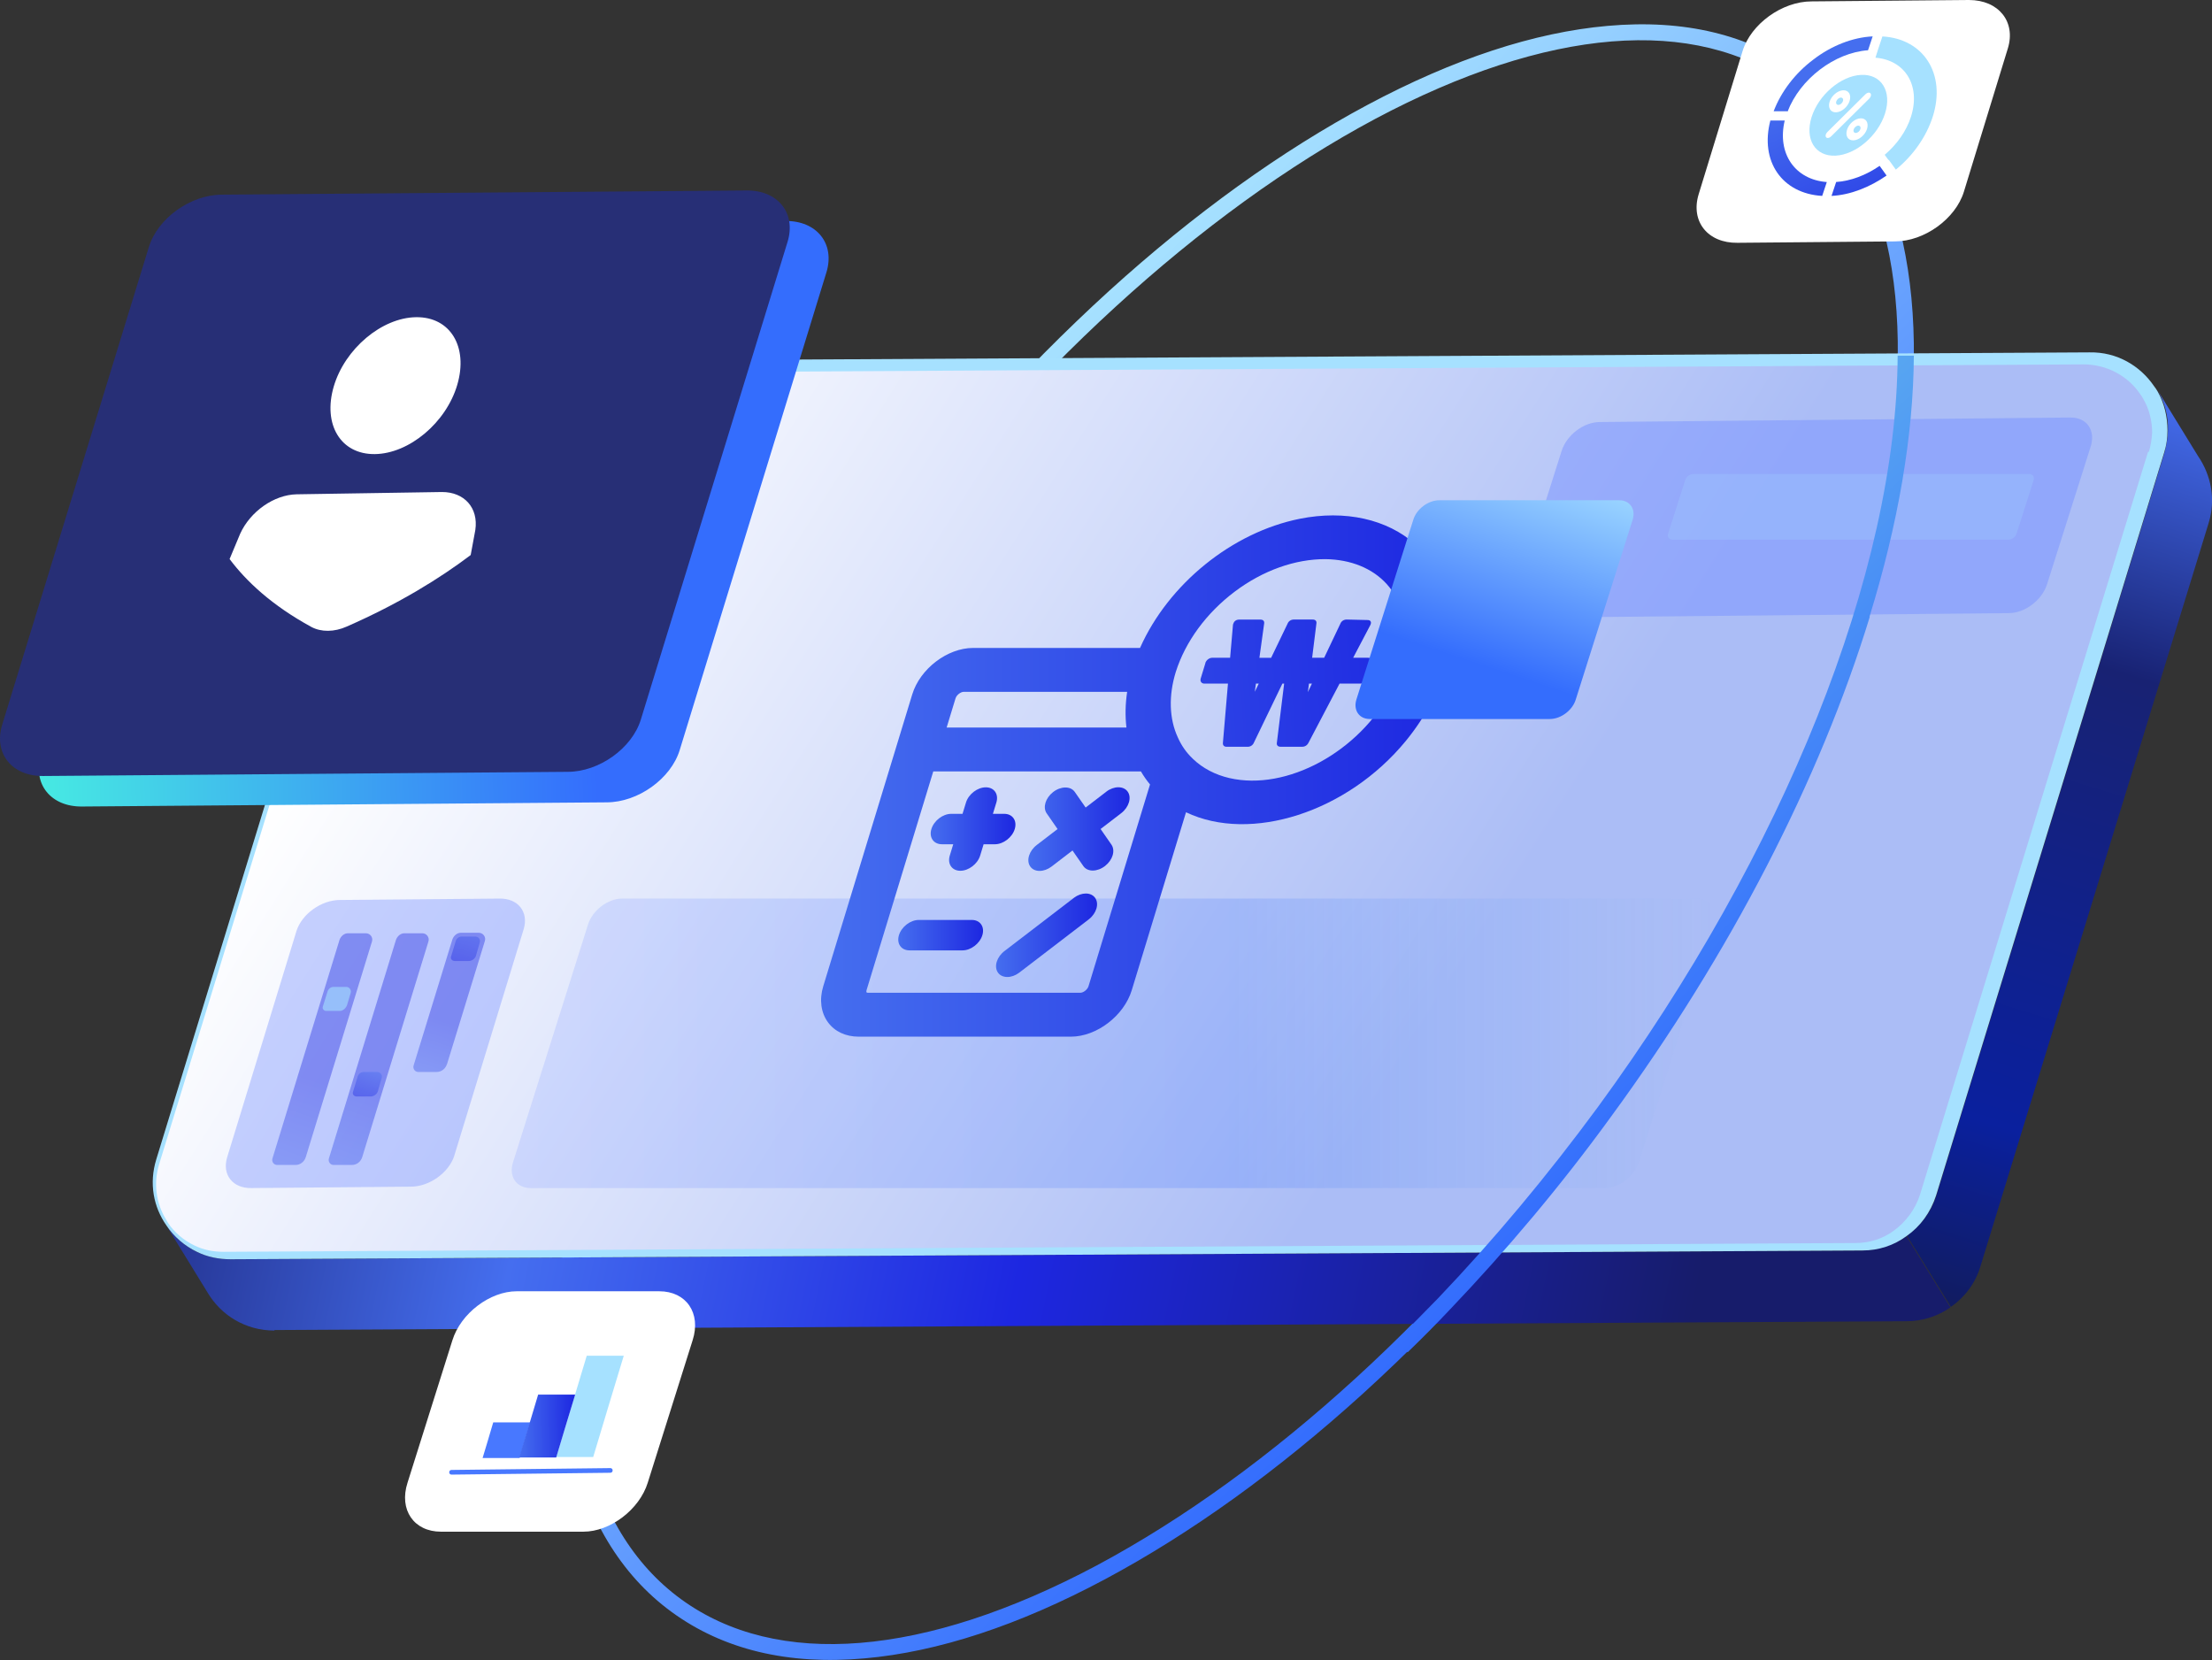 <svg width="493" height="370" viewBox="0 0 493 370" fill="none" xmlns="http://www.w3.org/2000/svg">
<rect x="0" y="0" width="493" height="370" fill="#333333" stroke="none"/>
<g clip-path="url(#clip0_2031_843)">
<path d="M416.65 137.59C419.54 128.21 421.81 119.14 423.46 110.17C427.38 88.84 427.58 69.87 424.08 53.9C420.37 37.2 412.73 24.42 401.29 16.08C389.84 7.73 375.4 4.23 358.28 5.77C341.98 7.21 324.04 13.09 304.75 23.39C285.67 33.59 266.28 47.51 247.2 64.82C227.5 82.75 208.83 103.57 192.02 126.56C175.11 149.65 160.87 173.56 149.73 197.78C139 221.18 131.48 243.85 127.56 265.18C123.64 286.51 123.43 305.48 126.94 321.45C130.65 338.15 138.29 350.93 149.73 359.27C161.18 367.62 175.62 371.12 192.74 369.58C209.04 368.14 226.98 362.26 246.27 351.96C265.35 341.76 284.74 327.84 303.82 310.53C323.52 292.6 342.19 271.78 359 248.79C375.91 225.7 390.15 201.79 401.29 177.57C407.58 163.97 412.74 150.57 416.66 137.58L416.65 137.59ZM137.87 238.7C148.91 202.83 168.61 164.7 194.91 128.73C228.02 83.48 267.73 47.21 306.51 26.49C344.88 6.08 377.78 3.4 399.13 18.97C420.48 34.53 427.8 66.69 419.86 109.46C411.81 152.64 389.23 201.39 356.02 246.64C322.91 291.89 283.2 328.16 244.42 348.88C206.05 369.29 173.15 371.97 151.8 356.4C130.45 340.84 123.13 308.68 131.07 265.91C132.72 257.05 134.99 247.98 137.77 238.7H137.87Z" fill="url(#paint0_linear_2031_843)"/>
<path d="M434.8 291.26C437.89 289.1 440.27 286 441.4 282.19L492.25 116.57C493.9 111.21 492.77 105.85 489.88 101.63L481.01 87.2C482.45 89.78 483.28 92.77 483.18 95.86C483.18 97.41 482.87 99.05 482.46 100.7L431.61 266.32C430.47 270.03 428.1 273.22 425.01 275.39L434.81 291.26H434.8Z" fill="url(#paint1_linear_2031_843)"/>
<path d="M61.24 296.41L424.9 294.45C428.51 294.45 431.91 293.32 434.7 291.36L424.9 275.49C422.12 277.45 418.71 278.58 415.1 278.69L51.43 280.65C48.65 280.65 46.17 280.03 43.9 279C41.12 277.66 38.85 275.6 37.09 273.13L46.27 288.07C49.26 293.12 54.73 296.52 61.12 296.52L61.22 296.42L61.24 296.41Z" fill="url(#paint2_linear_2031_843)"/>
<path d="M51.44 280.64L415.11 278.68C418.72 278.68 422.12 277.55 424.91 275.48C428 273.32 430.27 270.22 431.51 266.41L482.36 100.79C482.87 99.14 483.08 97.59 483.08 95.95C483.08 92.86 482.36 89.87 480.91 87.29C480.7 86.88 480.39 86.47 480.08 86.05C476.99 81.52 471.83 78.42 465.74 78.53L112.39 80.49C98.67 80.49 86.61 89.56 82.58 102.65L34.83 258.38C33.18 263.74 34.21 269 37.1 273.12C38.75 275.59 41.12 277.66 43.91 278.99C46.18 280.12 48.76 280.64 51.44 280.64Z" fill="#A6E1FF"/>
<path d="M478.94 100.69C479.35 99.35 479.56 97.91 479.66 96.46C479.66 93.88 479.04 91.2 477.7 88.94C477.49 88.53 477.29 88.22 476.98 87.81C474.19 83.69 469.45 81.21 464.4 81.21L111.05 83.17C104.76 83.17 98.88 85.23 93.83 88.94C88.78 92.65 85.17 97.8 83.31 103.78L35.45 259.51C34.21 263.63 34.73 268.06 37 271.77L37.41 272.49C38.85 274.65 40.92 276.41 43.29 277.54C45.35 278.57 47.52 278.98 49.89 278.98L413.56 277.02C416.65 277.02 419.64 276.09 422.12 274.24C424.8 272.28 426.86 269.5 427.9 266.31L478.75 100.69H478.96H478.94Z" fill="url(#paint3_linear_2031_843)"/>
<path opacity="0.4" d="M101.25 257.56L116.72 207.06C117.86 203.25 115.48 200.15 111.25 200.26L75.77 200.57C71.64 200.57 67.31 203.66 66.08 207.47L50.61 257.97C49.48 261.78 51.85 264.88 56.08 264.77L91.56 264.46C95.69 264.46 100.02 261.37 101.26 257.56H101.25Z" fill="#7892FF"/>
<path opacity="0.4" d="M68.15 257.87L82.9 209.84C83.21 208.91 82.49 207.99 81.56 207.99H77.54C76.71 207.99 75.99 208.61 75.68 209.43L60.72 258.18C60.51 258.9 61.03 259.62 61.75 259.62H65.88C66.91 259.62 67.84 258.9 68.15 257.87Z" fill="url(#paint4_linear_2031_843)"/>
<path opacity="0.4" d="M80.73 257.87L95.48 209.84C95.79 208.91 95.07 207.99 94.14 207.99H90.12C89.29 207.99 88.57 208.61 88.26 209.43L73.3 258.18C73.09 258.9 73.61 259.62 74.33 259.62H78.46C79.49 259.62 80.42 258.9 80.73 257.87Z" fill="url(#paint5_linear_2031_843)"/>
<path opacity="0.6" d="M77.33 224.06L78.16 221.28C78.37 220.66 77.85 219.94 77.23 219.94H74.34C73.72 219.94 73.21 220.35 73 220.97L71.97 224.27C71.76 224.79 72.18 225.3 72.69 225.3H75.68C76.4 225.3 77.02 224.79 77.33 224.06Z" fill="#A6E1FF"/>
<path opacity="0.4" d="M84.24 243.13L85.07 240.24C85.28 239.52 84.76 238.9 84.04 238.9H81.05C80.43 238.9 79.92 239.31 79.71 239.93L78.68 243.33C78.47 243.85 78.89 244.36 79.51 244.36H82.6C83.32 244.36 84.04 243.85 84.25 243.12L84.24 243.13Z" fill="url(#paint6_linear_2031_843)"/>
<path opacity="0.4" d="M106.1 212.93L106.93 210.05C107.14 209.33 106.62 208.71 105.9 208.71H102.91C102.29 208.71 101.77 209.12 101.57 209.74L100.54 213.14C100.33 213.65 100.75 214.17 101.37 214.17H104.46C105.18 214.17 105.9 213.65 106.11 212.93H106.1Z" fill="url(#paint7_linear_2031_843)"/>
<path opacity="0.4" d="M99.6 237.25L108.06 209.73C108.37 208.8 107.65 207.88 106.72 207.88H102.7C101.88 207.88 101.15 208.5 100.84 209.32L92.18 237.46C91.97 238.18 92.49 238.9 93.21 238.9H97.34C98.37 238.9 99.3 238.18 99.61 237.15V237.25H99.6Z" fill="url(#paint8_linear_2031_843)"/>
<path d="M437.69 42.77L447.49 10.82C449.35 4.84 445.43 0 438.83 0L403.76 0.31C397.16 0.31 390.25 5.36 388.39 11.34L378.59 43.29C376.73 49.37 380.65 54.21 387.25 54.11L422.32 53.8C428.92 53.8 435.83 48.75 437.69 42.77Z" fill="url(#paint9_linear_2031_843)"/>
<path d="M130.03 341.35H98.26C92.28 341.35 88.87 336.51 90.83 330.43L100.83 298.69C102.69 292.71 109.18 287.77 115.17 287.77H146.94C152.92 287.77 156.32 292.61 154.37 298.69L144.37 330.43C142.51 336.41 136.02 341.35 130.03 341.35Z" fill="url(#paint10_linear_2031_843)"/>
<path style="mix-blend-mode:overlay" d="M41.85 61.84L9.15 168.3C7.19 174.69 11.32 179.84 18.33 179.74L135.19 178.81C142.2 178.81 149.53 173.55 151.49 167.16L184.19 60.69C186.15 54.3 182.02 49.15 175.01 49.25L58.15 50.18C51.14 50.18 43.81 55.44 41.85 61.83V61.84Z" fill="url(#paint11_linear_2031_843)"/>
<path d="M33.18 55.04L0.49 161.5C-1.47 167.89 2.66 173.04 9.67 172.94L126.53 172.01C133.54 172.01 140.87 166.75 142.83 160.36L175.53 53.89C177.49 47.5 173.36 42.35 166.35 42.45L49.49 43.38C42.48 43.38 35.15 48.64 33.19 55.03L33.18 55.04Z" fill="#272F76"/>
<path d="M104.81 123.77C98.11 128.82 89.03 134.49 77.27 139.64C74.49 140.88 71.6 140.88 69.43 139.74C60.56 134.9 54.89 129.54 51.17 124.59L53.54 118.92C55.81 113.97 61.07 110.26 66.12 110.16L98.51 109.65C103.46 109.65 106.66 113.15 105.94 118.1L104.91 123.67L104.81 123.77Z" fill="white"/>
<path d="M101.92 85.74C99.45 94.19 91.19 101.1 83.56 101.2C75.93 101.3 71.91 94.6 74.38 86.15C76.86 77.7 85.11 70.79 92.74 70.69C100.37 70.59 104.39 77.29 101.92 85.74Z" fill="white"/>
<g opacity="0.2">
<path d="M138.59 200.25H378.08C381.28 200.25 383.03 202.83 382 206.02L365.29 259C364.26 262.2 360.86 264.77 357.66 264.77H118.27C115.07 264.77 113.32 262.19 114.35 259L131.06 206.02C132.09 202.83 135.49 200.25 138.69 200.25H138.59Z" fill="url(#paint12_linear_2031_843)"/>
</g>
<path d="M268.663 147.75L267.613 151.19C267.413 151.83 267.783 152.35 268.423 152.35H273.683L272.563 165.48C272.483 166.08 272.793 166.43 273.393 166.43H278.063C278.713 166.43 279.243 166.06 279.473 165.48L285.813 152.35H286.203L284.593 165.44C284.463 166.06 284.773 166.42 285.423 166.42H290.253C290.853 166.42 291.373 166.08 291.653 165.49L298.553 152.35H303.183C303.823 152.35 304.503 151.83 304.703 151.19L305.753 147.75C305.953 147.11 305.583 146.59 304.943 146.59H301.583L305.363 139.4C305.563 139.03 305.603 138.73 305.493 138.51C305.383 138.29 305.143 138.18 304.783 138.18L300.133 138.07C299.483 138.07 298.943 138.44 298.723 139.02L295.123 146.59H292.443L293.383 139.05C293.513 138.43 293.203 138.07 292.553 138.07H288.363C287.713 138.07 287.173 138.44 286.953 139.02L283.303 146.6H280.693L281.733 139.06C281.863 138.44 281.553 138.08 280.903 138.08H276.173C275.423 138.08 275.003 138.55 274.873 138.99L274.803 139.2L274.163 146.59H270.163C269.523 146.59 268.843 147.11 268.643 147.75H268.663ZM279.913 152.35H280.543L279.663 154.17L279.913 152.35ZM291.733 152.35H292.393L291.493 154.25L291.733 152.35Z" fill="url(#paint13_linear_2031_843)"/>
<path d="M315.493 121.35C309.193 115.69 299.793 113.6 289.703 115.61C274.613 118.63 260.423 130.14 254.083 144.4H216.883C211.143 144.4 205.053 149.05 203.313 154.76L183.483 219.79C182.573 222.77 182.963 225.7 184.543 227.84C186.063 229.9 188.493 231.03 191.383 231.03H238.673C244.413 231.03 250.503 226.38 252.243 220.67L264.333 181.02C278.733 187.89 300.263 181.04 313.323 165.12C315.533 162.42 317.443 159.55 318.993 156.56C319.693 155.17 319.773 153.69 319.203 152.48C318.703 151.42 317.763 150.68 316.553 150.42C314.183 149.9 311.343 151.4 310.103 153.82C302.943 167.57 286.743 176.35 274.003 173.4C270.833 172.67 268.033 171.19 265.903 169.15L265.763 169.01C264.393 167.7 263.303 166.14 262.513 164.35C260.583 160.21 260.423 155.02 262.053 149.75C264.203 142.97 268.873 136.61 275.193 131.85C281.493 127.11 288.683 124.58 295.403 124.61C301.043 124.68 305.893 126.65 309.073 130.17C312.223 133.67 313.633 138.41 313.143 143.82C312.953 145.2 313.373 146.48 314.303 147.34C315.213 148.18 316.493 148.53 317.893 148.31C319.133 148.12 320.353 147.49 321.333 146.53C322.323 145.56 322.963 144.36 323.133 143.15C323.153 143.02 323.163 142.89 323.173 142.82C323.973 134.13 321.243 126.5 315.493 121.33V121.35ZM212.963 155.64C213.193 154.89 214.093 154.18 214.823 154.18H251.213C250.803 156.92 250.753 159.58 251.053 162.14H210.983L212.963 155.64ZM256.313 174.82L242.603 219.79C242.373 220.54 241.473 221.25 240.743 221.25H193.453C193.293 221.25 193.173 221.21 193.133 221.16C193.083 221.09 193.063 220.91 193.133 220.67L208.003 171.92H254.283C254.883 172.95 255.563 173.92 256.313 174.83V174.82Z" fill="url(#paint14_linear_2031_843)"/>
<path d="M226.163 184.76C226.733 182.89 225.673 181.37 223.813 181.37H221.293L222.063 178.85C222.633 176.98 221.573 175.46 219.713 175.46C217.853 175.46 215.863 176.98 215.293 178.85L214.523 181.37H212.003C210.133 181.37 208.153 182.89 207.583 184.76C207.013 186.63 208.073 188.15 209.933 188.15H212.453L211.683 190.67C211.113 192.54 212.173 194.06 214.033 194.06C215.893 194.06 217.883 192.54 218.453 190.67L219.223 188.15H221.743C223.613 188.15 225.593 186.63 226.163 184.76Z" fill="url(#paint15_linear_2031_843)"/>
<path d="M216.593 205.02H204.773C202.903 205.02 200.923 206.54 200.353 208.41C199.783 210.28 200.843 211.8 202.703 211.8H214.523C216.393 211.8 218.373 210.28 218.943 208.41C219.513 206.54 218.453 205.02 216.593 205.02Z" fill="url(#paint16_linear_2031_843)"/>
<path d="M246.553 176.45L241.963 179.97L239.513 176.45C238.563 175.15 236.403 175.19 234.693 176.53C233.013 177.85 232.383 179.92 233.263 181.24L235.703 184.76L231.123 188.27C229.383 189.57 228.693 191.72 229.583 193.06C230.013 193.71 230.743 194.08 231.643 194.09C231.663 194.09 231.683 194.09 231.703 194.09C232.583 194.09 233.523 193.75 234.343 193.14L239.033 189.54L241.483 193.06C242.433 194.36 244.593 194.32 246.303 192.98C247.983 191.66 248.613 189.59 247.733 188.27L245.293 184.75L249.883 181.23C251.603 179.91 252.263 177.76 251.343 176.44C250.423 175.12 248.273 175.12 246.553 176.44V176.45Z" fill="url(#paint17_linear_2031_843)"/>
<path d="M239.353 200.09L223.923 211.91C222.183 213.21 221.493 215.36 222.383 216.7C222.833 217.39 223.623 217.73 224.503 217.73C225.383 217.73 226.293 217.41 227.143 216.78L242.683 204.87C244.393 203.53 245.013 201.38 244.063 200.08C243.133 198.81 241.063 198.81 239.353 200.08V200.09Z" fill="url(#paint18_linear_2031_843)"/>
<g opacity="0.5">
<path d="M447.71 136.64L342.77 137.64C339.16 137.64 337.2 134.75 338.34 131.15L348.03 100.54C349.16 96.93 352.98 94.05 356.59 94.05L461.53 93.05C465.14 93.05 467.1 95.94 465.96 99.54L456.26 130.15C455.13 133.76 451.31 136.64 447.7 136.64H447.71Z" fill="#7892FF"/>
</g>
<path opacity="0.2" d="M377.35 105.64H452.33C453.05 105.64 453.46 106.26 453.26 106.98L449.44 118.93C449.23 119.65 448.41 120.27 447.69 120.27H372.71C371.99 120.27 371.57 119.65 371.78 118.93L375.6 106.98C375.81 106.26 376.63 105.64 377.35 105.64Z" fill="#A6E1FF"/>
<path d="M416.65 137.49C423.04 116.78 426.45 97.09 426.55 79.26H422.94C422.73 127.29 397.67 189.95 356.11 246.74C344.97 261.89 333.01 276.22 320.53 289.31C317.44 292.51 314.24 295.7 311.14 298.79L313.72 301.37C316.92 298.28 320.11 295.08 323.21 291.78C335.79 278.59 347.96 264.16 359.1 248.8C385.81 212.31 405.72 173.46 416.75 137.39L416.65 137.49Z" fill="url(#paint19_linear_2031_843)"/>
<path d="M420.87 35.63L420.05 34.5C422.73 32.23 424.9 29.24 425.93 25.95C428.1 19.04 424.59 13.38 417.99 12.86L418.51 11.21L419.54 8.12C428.72 8.63 433.77 16.47 430.78 25.95C429.34 30.48 426.35 34.71 422.53 37.8L420.98 35.64H420.88L420.87 35.63Z" fill="#A6E1FF"/>
<path d="M398.39 24.91C401.17 17.59 408.91 11.72 416.34 11.2L417.37 8.11C412.94 8.32 408.19 10.17 404.17 13.26C400.04 16.35 396.95 20.47 395.3 24.8H398.39V24.9V24.91Z" fill="url(#paint20_linear_2031_843)"/>
<path d="M409.12 40.57C412.52 40.36 415.93 39.02 418.92 36.96L420.47 39.12C416.76 41.7 412.43 43.45 408.2 43.66L409.23 40.57H409.13H409.12Z" fill="url(#paint21_linear_2031_843)"/>
<path d="M407.16 40.57C400.04 40.05 396.02 34.18 397.77 26.86H394.57C392.2 35.93 397.15 43.14 406.12 43.66L407.15 40.57H407.16Z" fill="url(#paint22_linear_2031_843)"/>
<path d="M410.26 21.75C410.67 21.73 410.89 22.08 410.75 22.53C410.61 22.98 410.16 23.36 409.75 23.38C409.34 23.4 409.12 23.05 409.26 22.6C409.4 22.15 409.85 21.77 410.26 21.75Z" fill="#A6E1FF"/>
<path d="M414.14 28C414.55 27.98 414.77 28.33 414.63 28.78C414.49 29.23 414.04 29.61 413.63 29.63C413.22 29.65 413 29.3 413.14 28.85C413.28 28.4 413.73 28.02 414.14 28Z" fill="#A6E1FF"/>
<path d="M414.79 16.69C410.28 16.91 405.33 21.13 403.76 26.09C402.19 31.05 404.58 34.91 409.1 34.69C413.62 34.47 418.56 30.25 420.13 25.29C421.7 20.33 419.31 16.47 414.79 16.69ZM407.77 22.68C408.2 21.33 409.55 20.18 410.78 20.12C412.01 20.06 412.66 21.11 412.24 22.47C411.82 23.83 410.46 24.97 409.23 25.03C408 25.09 407.35 24.04 407.77 22.68ZM408.09 30.42C407.73 30.77 407.23 30.86 407 30.6C406.77 30.33 406.88 29.82 407.25 29.45L415.79 20.98C416.16 20.62 416.64 20.53 416.88 20.8C417.11 21.07 417 21.58 416.63 21.95C416.63 21.95 408.11 30.41 408.09 30.42ZM413.11 31.28C411.88 31.34 411.23 30.29 411.65 28.93C412.07 27.57 413.43 26.43 414.66 26.37C415.89 26.31 416.54 27.36 416.12 28.72C415.7 30.08 414.34 31.22 413.11 31.28Z" fill="#A6E1FF"/>
<path style="mix-blend-mode:overlay" d="M320.773 111.49H360.893C363.263 111.49 364.603 113.45 363.883 115.82L351.193 155.91C350.473 158.28 347.893 160.24 345.413 160.24H305.293C302.923 160.24 301.583 158.28 302.303 155.91L314.993 115.82C315.713 113.45 318.293 111.49 320.773 111.49Z" fill="url(#paint23_linear_2031_843)"/>
<path d="M139.02 302.14H130.77C130.77 302.24 123.96 324.71 123.96 324.71H132.21C132.21 324.61 139.02 302.14 139.02 302.14Z" fill="#A6E1FF"/>
<path d="M118.18 316.99H109.93C109.93 317.09 107.56 324.93 107.56 324.93H115.81C115.81 324.83 118.18 316.99 118.18 316.99Z" fill="#4878FF"/>
<path d="M128.19 310.8H119.94C119.94 310.9 115.71 324.82 115.71 324.82H123.96C123.96 324.72 128.19 310.8 128.19 310.8Z" fill="url(#paint24_linear_2031_843)"/>
<path d="M136.02 328.22L100.64 328.63C100.33 328.63 100.12 328.42 100.12 328.11C100.12 327.8 100.33 327.59 100.64 327.59L136.02 327.18C136.33 327.18 136.54 327.39 136.54 327.7C136.54 328.01 136.33 328.22 136.02 328.22Z" fill="#4878FF"/>
</g>
<defs>
<linearGradient id="paint0_linear_2031_843" x1="350.07" y1="267.25" x2="200.94" y2="108.11" gradientUnits="userSpaceOnUse">
<stop stop-color="#346DFD"/>
<stop offset="1" stop-color="#A6E1FF"/>
</linearGradient>
<linearGradient id="paint1_linear_2031_843" x1="490.26" y1="90.03" x2="429.16" y2="289.53" gradientUnits="userSpaceOnUse">
<stop stop-color="#456EEF"/>
<stop offset="0.3" stop-color="#182273"/>
<stop offset="0.8" stop-color="#0A209E"/>
<stop offset="1" stop-color="#111C60"/>
</linearGradient>
<linearGradient id="paint2_linear_2031_843" x1="8.84" y1="237.56" x2="373.1" y2="313.21" gradientUnits="userSpaceOnUse">
<stop stop-color="#171C6B"/>
<stop offset="0.3" stop-color="#456EEF"/>
<stop offset="0.6" stop-color="#1D27E1"/>
<stop offset="1" stop-color="#171C6B"/>
</linearGradient>
<linearGradient id="paint3_linear_2031_843" x1="115.49" y1="90.48" x2="322.71" y2="221.61" gradientUnits="userSpaceOnUse">
<stop stop-color="white"/>
<stop offset="1" stop-color="#ABBDF6"/>
</linearGradient>
<linearGradient id="paint4_linear_2031_843" x1="58.29" y1="274.06" x2="69.82" y2="239.84" gradientUnits="userSpaceOnUse">
<stop stop-color="#456EEF"/>
<stop offset="1" stop-color="#1D27E1"/>
</linearGradient>
<linearGradient id="paint5_linear_2031_843" x1="70.86" y1="273.96" x2="82.4" y2="239.84" gradientUnits="userSpaceOnUse">
<stop stop-color="#456EEF"/>
<stop offset="1" stop-color="#1D27E1"/>
</linearGradient>
<linearGradient id="paint6_linear_2031_843" x1="82.91" y1="238.46" x2="80.95" y2="244.85" gradientUnits="userSpaceOnUse">
<stop stop-color="#456EEF"/>
<stop offset="1" stop-color="#1D27E1"/>
</linearGradient>
<linearGradient id="paint7_linear_2031_843" x1="104.76" y1="208.29" x2="102.81" y2="214.68" gradientUnits="userSpaceOnUse">
<stop stop-color="#456EEF"/>
<stop offset="1" stop-color="#1D27E1"/>
</linearGradient>
<linearGradient id="paint8_linear_2031_843" x1="91.92" y1="248.09" x2="98.92" y2="227.17" gradientUnits="userSpaceOnUse">
<stop stop-color="#456EEF"/>
<stop offset="1" stop-color="#1D27E1"/>
</linearGradient>
<linearGradient id="paint9_linear_2031_843" x1="452.77" y1="100.99" x2="489.24" y2="168.83" gradientUnits="userSpaceOnUse">
<stop stop-color="white"/>
<stop offset="1" stop-color="#99B3FE"/>
</linearGradient>
<linearGradient id="paint10_linear_2031_843" x1="143.04" y1="335.25" x2="194.47" y2="387.34" gradientUnits="userSpaceOnUse">
<stop stop-color="white"/>
<stop offset="1" stop-color="#99B3FE"/>
</linearGradient>
<linearGradient id="paint11_linear_2031_843" x1="131.99" y1="113.73" x2="-9.41" y2="116.83" gradientUnits="userSpaceOnUse">
<stop stop-color="#346DFD"/>
<stop offset="1" stop-color="#49FBDF"/>
</linearGradient>
<linearGradient id="paint12_linear_2031_843" x1="114.06" y1="232.51" x2="382.29" y2="232.51" gradientUnits="userSpaceOnUse">
<stop stop-color="#7892FF"/>
<stop offset="0.6" stop-color="#346DFD"/>
<stop offset="1" stop-color="#58A6F1" stop-opacity="0"/>
</linearGradient>
<linearGradient id="paint13_linear_2031_843" x1="184.533" y1="159.46" x2="319.193" y2="150.5" gradientUnits="userSpaceOnUse">
<stop stop-color="#456EEF"/>
<stop offset="1" stop-color="#1D27E1"/>
</linearGradient>
<linearGradient id="paint14_linear_2031_843" x1="183.003" y1="172.94" x2="323.303" y2="172.94" gradientUnits="userSpaceOnUse">
<stop stop-color="#456EEF"/>
<stop offset="1" stop-color="#1D27E1"/>
</linearGradient>
<linearGradient id="paint15_linear_2031_843" x1="207.403" y1="184.76" x2="226.313" y2="184.76" gradientUnits="userSpaceOnUse">
<stop stop-color="#456EEF"/>
<stop offset="1" stop-color="#1D27E1"/>
</linearGradient>
<linearGradient id="paint16_linear_2031_843" x1="200.193" y1="208.41" x2="219.103" y2="208.41" gradientUnits="userSpaceOnUse">
<stop stop-color="#456EEF"/>
<stop offset="1" stop-color="#1D27E1"/>
</linearGradient>
<linearGradient id="paint17_linear_2031_843" x1="229.203" y1="184.78" x2="251.763" y2="184.78" gradientUnits="userSpaceOnUse">
<stop stop-color="#456EEF"/>
<stop offset="1" stop-color="#1D27E1"/>
</linearGradient>
<linearGradient id="paint18_linear_2031_843" x1="221.993" y1="208.44" x2="244.503" y2="208.44" gradientUnits="userSpaceOnUse">
<stop stop-color="#456EEF"/>
<stop offset="1" stop-color="#1D27E1"/>
</linearGradient>
<linearGradient id="paint19_linear_2031_843" x1="399.08" y1="221.31" x2="339.29" y2="157.46" gradientUnits="userSpaceOnUse">
<stop stop-color="#346DFD"/>
<stop offset="1" stop-color="#58A6F1"/>
</linearGradient>
<linearGradient id="paint20_linear_2031_843" x1="406.53" y1="16.87" x2="429.09" y2="64.09" gradientUnits="userSpaceOnUse">
<stop stop-color="#456EEF"/>
<stop offset="1" stop-color="#1D27E1"/>
</linearGradient>
<linearGradient id="paint21_linear_2031_843" x1="403.28" y1="18.39" x2="425.95" y2="65.61" gradientUnits="userSpaceOnUse">
<stop stop-color="#456EEF"/>
<stop offset="1" stop-color="#1D27E1"/>
</linearGradient>
<linearGradient id="paint22_linear_2031_843" x1="393.62" y1="22.96" x2="416.28" y2="70.28" gradientUnits="userSpaceOnUse">
<stop stop-color="#456EEF"/>
<stop offset="1" stop-color="#1D27E1"/>
</linearGradient>
<linearGradient id="paint23_linear_2031_843" x1="329.113" y1="147.94" x2="345.083" y2="99.6" gradientUnits="userSpaceOnUse">
<stop stop-color="#346DFD"/>
<stop offset="1" stop-color="#A6E1FF"/>
</linearGradient>
<linearGradient id="paint24_linear_2031_843" x1="115.71" y1="317.86" x2="128.3" y2="317.76" gradientUnits="userSpaceOnUse">
<stop stop-color="#456EEF"/>
<stop offset="1" stop-color="#1D27E1"/>
</linearGradient>
<clipPath id="clip0_2031_843">
<rect width="493.01" height="369.94" fill="white"/>
</clipPath>
</defs>
</svg>

